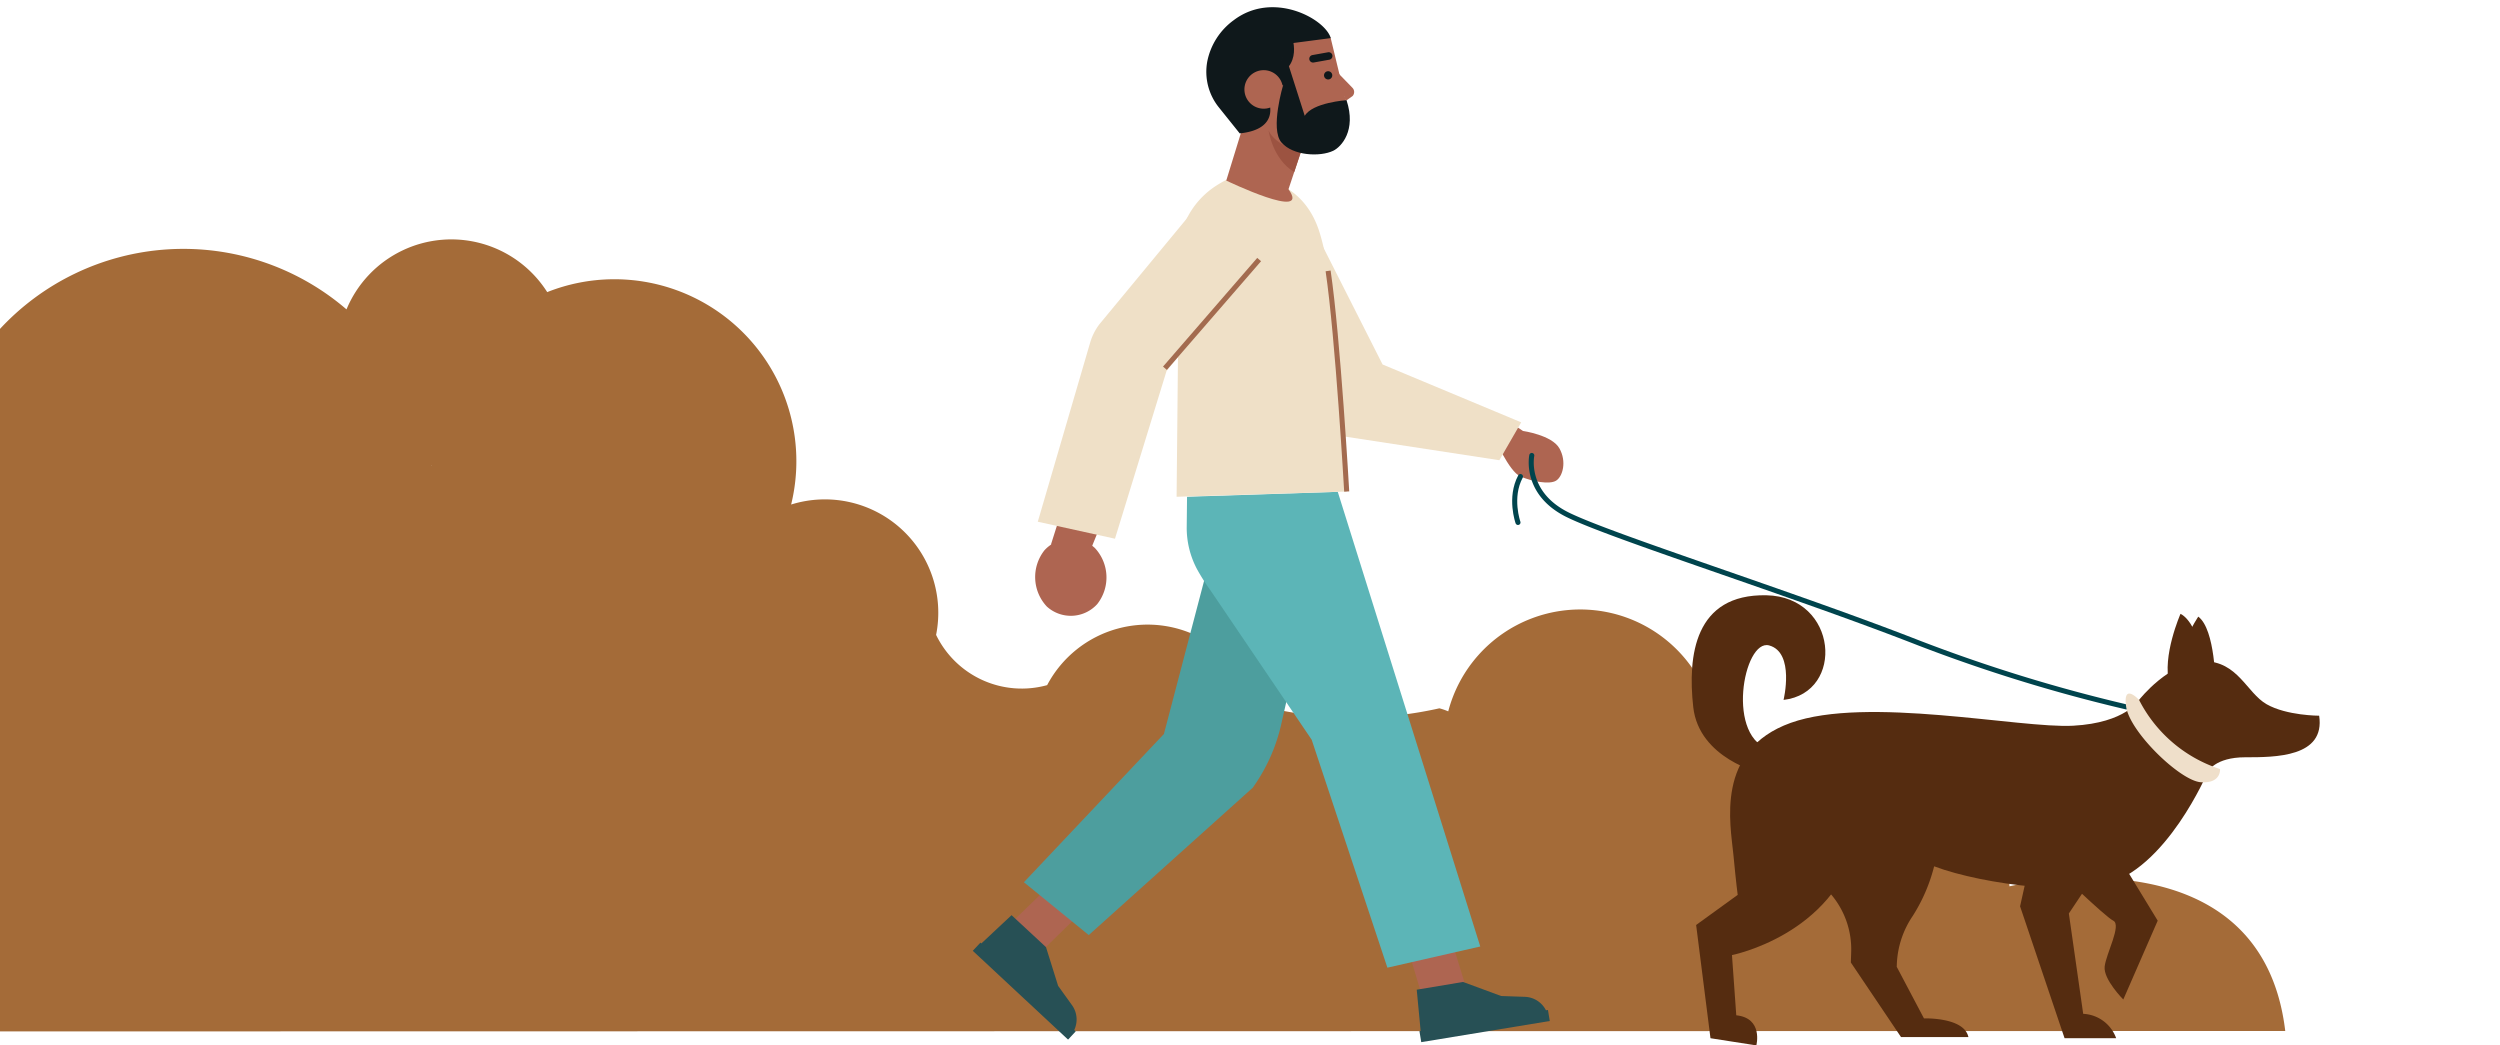 <svg xmlns="http://www.w3.org/2000/svg" xmlns:xlink="http://www.w3.org/1999/xlink" width="371" height="155.134" viewBox="0 0 371 155.134">
  <defs>
    <clipPath id="clip-path">
      <rect id="Rectangle_4285" data-name="Rectangle 4285" width="371" height="155" transform="translate(0 190)" fill="#a46b38" stroke="#707070" stroke-width="1"/>
    </clipPath>
  </defs>
  <g id="Groupe_15382" data-name="Groupe 15382" transform="translate(8647.625 12706)">
    <g id="Groupe_de_masques_9" data-name="Groupe de masques 9" transform="translate(-8647.625 -12896)" clip-path="url(#clip-path)">
      <g id="Groupe_15388" data-name="Groupe 15388">
        <path id="Tracé_47906" data-name="Tracé 47906" d="M3328.037,3977.229c-2.573-30.563-40.165-22.895-40.165-22.895a18.469,18.469,0,0,0-29.392-14.917,10.1,10.1,0,0,0-13.338-7.545c.006-.2.03-.4.03-.6a20.255,20.255,0,0,0-39.658-5.816,9.869,9.869,0,0,0-1.294-.5,56.952,56.952,0,0,1-23.2-.437,10.058,10.058,0,0,0-3.612.675,16.858,16.858,0,0,0-31.266-5.714,14.136,14.136,0,0,1-16.214-8.032,16.831,16.831,0,0,0-20.831-20.094,27.014,27.014,0,0,0-35.086-32.785,16.854,16.854,0,0,0-29.868,1.521,37.133,37.133,0,0,0-62.321,27.29c0,.084.006.166.007.25a27,27,0,0,0-39.792,17.156,16.821,16.821,0,0,0-20.987,16.357v.023a16.815,16.815,0,0,0-19.734-.392,27.008,27.008,0,0,0-47.177,11.523,26.97,26.97,0,0,0-7.366-1.026c-14.917,0-27.576,13.309-27.576,28.226m236.714-75.878c.031.007.062.018.094.024l-.092.016C3055.916,3883.648,3055.915,3883.635,3055.915,3883.622Z" transform="matrix(0.999, -0.035, 0.035, 0.999, -3124.781, -3513.771)" fill="#a46b38"/>
      </g>
    </g>
    <g id="Groupe_6144" data-name="Groupe 6144" transform="translate(-8503.263 -12704.929)">
      <path id="Tracé_32700" data-name="Tracé 32700" d="M631.947,582.236,634.9,584.2s4.3.614,5.407,2.581.492,4.179-.491,4.794-3.564.123-5.285-.614-3.933-5.9-3.933-5.9Z" transform="translate(-553.252 -521.317)" fill="#ae6551"/>
      <path id="Tracé_32701" data-name="Tracé 32701" d="M607.384,566.767l.837-8.114,10.16,20.066,20.571,8.588-3.243,5.622-22.92-3.51-3.026-11.841Z" transform="translate(-557.568 -525.702)" fill="#efe0c7"/>
      <path id="Tracé_32702" data-name="Tracé 32702" d="M635.34,586.96s-1.169,5.554,5.262,8.77,33.324,11.693,52.034,19a235.274,235.274,0,0,0,30.913,9.538" transform="translate(-552.385 -520.438)" fill="none" stroke="#00444d" stroke-linecap="round" stroke-linejoin="round" stroke-width="0.75"/>
      <path id="Tracé_32703" data-name="Tracé 32703" d="M633.677,596.41s-1.312-3.692.368-6.816" transform="translate(-552.77 -519.948)" fill="none" stroke="#00444d" stroke-linecap="round" stroke-linejoin="round" stroke-width="0.75"/>
      <g id="Groupe_6135" data-name="Groupe 6135" transform="translate(0 71.917)">
        <g id="Groupe_6132" data-name="Groupe 6132" transform="translate(0 6.924)">
          <path id="Tracé_32704" data-name="Tracé 32704" d="M574.593,641.928l-5,4.843,5.7,3.065,4.882-4.782Z" transform="translate(-564.596 -589.057)" fill="#ae6551"/>
          <path id="Tracé_32705" data-name="Tracé 32705" d="M613.638,608.673l-3.7,16.359a26.015,26.015,0,0,1-4.208,9.307L581.4,656.2l-9.625-7.84,20.778-22,7.612-29.013Z" transform="translate(-564.191 -597.347)" fill="#4d9e9e"/>
          <g id="Groupe_6131" data-name="Groupe 6131" transform="translate(0 55.9)">
            <path id="Tracé_32706" data-name="Tracé 32706" d="M576.22,649.222l1.8,5.745,2.058,2.863a3.653,3.653,0,0,1-.086,4.376l-.466.6L565.5,649.731l5.61-5.249Z" transform="translate(-565.358 -644.482)" fill="#275055"/>
            <path id="Tracé_32707" data-name="Tracé 32707" d="M565.38,649.132l14.14,13.176,1.132-1.215-14.14-13.176-1.132,1.214" transform="translate(-565.38 -643.843)" fill="#275055"/>
          </g>
        </g>
        <g id="Groupe_6134" data-name="Groupe 6134" transform="translate(31.751)">
          <path id="Tracé_32708" data-name="Tracé 32708" d="M620.081,649.8l1.862,6.215,6.392-1.714-1.87-6.1Z" transform="translate(-586.959 -580.967)" fill="#ae6551"/>
          <path id="Tracé_32709" data-name="Tracé 32709" d="M614.563,591.509l21.146,67.471-13.78,3.145L610.692,628.3,595.7,606.17a30.913,30.913,0,0,1-1.972-3.091,13.061,13.061,0,0,1-1.579-6.447l.047-4.389Z" transform="translate(-592.152 -591.509)" fill="#5cb5b7"/>
          <g id="Groupe_6133" data-name="Groupe 6133" transform="translate(34.129 72.734)">
            <path id="Tracé_32710" data-name="Tracé 32710" d="M627.806,652.838l5.649,2.086,3.523.122a3.649,3.649,0,0,1,3.411,2.742l.189.734-18.922,3.112-.726-7.647Z" transform="translate(-620.93 -652.838)" fill="#275055"/>
            <path id="Tracé_32711" data-name="Tracé 32711" d="M621.539,661.119l19.071-3.137-.269-1.638-19.071,3.137.269,1.638" transform="translate(-620.867 -652.186)" fill="#275055"/>
          </g>
        </g>
      </g>
      <g id="Groupe_6140" data-name="Groupe 6140" transform="translate(9.255 24.785)">
        <g id="Groupe_6136" data-name="Groupe 6136" transform="translate(20.987)">
          <path id="Tracé_32712" data-name="Tracé 32712" d="M591.219,565.308a12.257,12.257,0,0,1,5.5-11.812c1.776-1.138,3.539-1.907,4.809-1.692,4.255.719,8.633,2.648,10.506,8.394,3.184,9.773,4.1,38.656,4.1,38.656l-25.251.779Z" transform="translate(-590.88 -551.768)" fill="#efe0c7"/>
          <path id="Tracé_32713" data-name="Tracé 32713" d="M612.6,596.605s-1.3-22.874-2.758-32.742" transform="translate(-587.353 -549.518)" fill="#efe0c7" stroke="#a36b4f" stroke-width="0.75"/>
        </g>
        <g id="Groupe_6139" data-name="Groupe 6139" transform="translate(0 3.074)">
          <g id="Groupe_6138" data-name="Groupe 6138" transform="translate(0 40.964)">
            <g id="Groupe_6137" data-name="Groupe 6137" transform="translate(0 10.041)">
              <path id="Tracé_32714" data-name="Tracé 32714" d="M574.916,607.44a6.4,6.4,0,0,1-.355-8.341,5.29,5.29,0,0,1,7.475-.355,6.4,6.4,0,0,1,.356,8.341A5.293,5.293,0,0,1,574.916,607.44Z" transform="translate(-573.184 -597.366)" fill="#ae6551"/>
            </g>
            <path id="Tracé_32715" data-name="Tracé 32715" d="M584.929,591.008,580.757,601.3l-5.6-1.473L578.62,588.9" transform="translate(-572.817 -588.9)" fill="#ae6551"/>
          </g>
          <path id="Tracé_32716" data-name="Tracé 32716" d="M584.968,605.373l-11.456-2.52,7.769-26.572a8.473,8.473,0,0,1,1.371-2.728l13.713-16.587a6.1,6.1,0,0,1,8.488-1.51h0a6.1,6.1,0,0,1,1.511,8.488l-13.736,16.517Z" transform="translate(-573.122 -554.359)" fill="#efe0c7"/>
          <line id="Ligne_185" data-name="Ligne 185" y1="16.132" x2="13.982" transform="translate(19.259 9.586)" fill="none" stroke="#a36b4f" stroke-width="0.75"/>
        </g>
      </g>
      <g id="Groupe_6142" data-name="Groupe 6142" transform="translate(34.649)">
        <path id="Tracé_32717" data-name="Tracé 32717" d="M606.33,555.9l3.4-10.2-8.6-4.183-4.033,13.1s12.672,6.1,9.232,1.281Z" transform="translate(-594.13 -528.89)" fill="#ae6551"/>
        <path id="Tracé_32718" data-name="Tracé 32718" d="M611.6,535l2.138,8.866c1.294,3.643-1.366,8.705-5.206,8.252l-6.066-.956.764-15.972C603.54,534.538,609.657,531.463,611.6,535Z" transform="translate(-593.131 -530.412)" fill="#ae6551"/>
        <path id="Tracé_32719" data-name="Tracé 32719" d="M610.781,538.786l2.489,2.562a.888.888,0,0,1,.032,1.226l-1.026.729Z" transform="translate(-591.586 -529.397)" fill="#ae6551"/>
        <path id="Tracé_32720" data-name="Tracé 32720" d="M603.781,544.558s2.054,4.394-4.222,5.036l-3.052-3.807a8.433,8.433,0,0,1-1.754-6.918,9.977,9.977,0,0,1,3.932-6.086c5.85-4.419,13.566-.186,14.383,2.671l-6.353.831Z" transform="translate(-594.596 -530.869)" fill="#0f181b"/>
        <path id="Tracé_32721" data-name="Tracé 32721" d="M605.394,533.883s2.222,4.746-1.981,6.53Z" transform="translate(-592.956 -530.308)" fill="#0f181b"/>
        <g id="Groupe_6141" data-name="Groupe 6141" transform="translate(15.287 6.676)">
          <path id="Tracé_32722" data-name="Tracé 32722" d="M610.553,539.458a.612.612,0,1,1-.643-.579A.611.611,0,0,1,610.553,539.458Z" transform="translate(-607.143 -536.056)" fill="#0f181b"/>
          <path id="Tracé_32723" data-name="Tracé 32723" d="M608.026,538.035a.472.472,0,0,0,.114-.007l2.316-.416a.56.56,0,1,0-.185-1.105l-2.316.416a.56.56,0,0,0,.071,1.112Z" transform="translate(-607.486 -536.498)" fill="#0f181b"/>
        </g>
        <path id="Tracé_32724" data-name="Tracé 32724" d="M604.882,537.42l.767,3.485-2.942.781.16-3.452Z" transform="translate(-593.087 -529.651)" fill="#0f181b"/>
        <path id="Tracé_32725" data-name="Tracé 32725" d="M604.756,540.27a2.858,2.858,0,1,1-2.791-1.512A2.862,2.862,0,0,1,604.756,540.27Z" transform="translate(-593.708 -529.404)" fill="#ae6551"/>
        <path id="Tracé_32726" data-name="Tracé 32726" d="M607.184,549.485s-3.816-.973-4.791-3.184c0,0,.572,4.208,3.8,6.161Z" transform="translate(-593.146 -527.999)" fill="#9c5341"/>
        <path id="Tracé_32727" data-name="Tracé 32727" d="M613.769,543.464s-5.039.339-6.2,2.321l-2.7-8.459-1.105,1.571.62,2.246s-2,6.6-.273,8.594,5.751,2.163,7.689,1.231C612.965,550.409,615.265,547.981,613.769,543.464Z" transform="translate(-592.956 -529.668)" fill="#0f181b"/>
      </g>
      <path id="Tracé_32728" data-name="Tracé 32728" d="M710.732,637.815l5.318,8.722-5.106,11.7s-2.978-2.978-2.766-4.892,2.553-6.169,1.276-6.807-8.721-7.871-8.721-7.871Z" transform="translate(-540.209 -510.981)" fill="#552c10"/>
      <g id="Groupe_6143" data-name="Groupe 6143" transform="translate(122.433 119.214)">
        <path id="Tracé_32729" data-name="Tracé 32729" d="M689.462,636.283a25.242,25.242,0,0,1-3.79,10.747,13.661,13.661,0,0,0-2.354,6.983l-.024.565,4.042,7.658s5.956-.214,6.594,2.766h-10l-7.445-11.063.051-1.542a12.58,12.58,0,0,0-2.963-8.539l-4.96-5.873s6.169-6.6,7.233-6.6h10.423Z" transform="translate(-668.615 -631.39)" fill="#552c10"/>
      </g>
      <path id="Tracé_32730" data-name="Tracé 32730" d="M721.816,617.336s0-8.3-2.552-10.211c0,0-3.83,5.744-3.4,10S721.816,617.336,721.816,617.336Z" transform="translate(-537.402 -516.688)" fill="#552c10"/>
      <path id="Tracé_32731" data-name="Tracé 32731" d="M721.623,618.447s-1.914,3.4-9.785,3.83-30.632-4.468-41.907-.426-8.934,15.1-8.508,19.571.638,5.956.638,5.956l-6.169,4.468,2.128,16.805,6.807,1.064s1.064-4.042-2.979-4.467l-.638-8.934s15.1-2.979,18.507-16.806c0,0,4.042-.424,9.147,2.553s20.487,5.409,27.442,3.83c9.36-2.128,15.529-16.806,15.529-16.806s1.064-2.126,5.53-2.126,11.913,0,10.984-6.169c0,0-4.815,0-7.793-1.7S736.3,612.7,731.2,612.7,721.623,618.447,721.623,618.447Z" transform="translate(-548.548 -515.651)" fill="#552c10"/>
      <path id="Tracé_32732" data-name="Tracé 32732" d="M699.407,632.583l-2.979,13.4,6.6,19.571h7.658a5.474,5.474,0,0,0-4.892-3.616l-2.128-14.891,8.934-13.4S704.512,624.712,699.407,632.583Z" transform="translate(-541.01 -512.557)" fill="#552c10"/>
      <path id="Tracé_32733" data-name="Tracé 32733" d="M721.071,616.394s-1.423-8.172-4.267-9.621c0,0-2.786,6.315-1.637,10.433S721.071,616.394,721.071,616.394Z" transform="translate(-537.576 -516.754)" fill="#552c10"/>
      <path id="Tracé_32734" data-name="Tracé 32734" d="M665.567,630.831s-9.147-2.128-10-9.785.214-16.805,10.849-16.593,11.7,14.465,2.553,15.529c0,0,1.7-7.02-2.128-8.084s-6.594,14.039.426,15.529S665.567,630.831,665.567,630.831Z" transform="translate(-548.651 -517.186)" fill="#552c10"/>
      <path id="Tracé_32735" data-name="Tracé 32735" d="M711.628,617.694a20.661,20.661,0,0,0,12.016,10.26s.214,2.175-2.856,1.956-10.523-7.454-11.071-11.181S711.628,617.694,711.628,617.694Z" transform="translate(-538.553 -514.898)" fill="#efdfca"/>
    </g>
  </g>
</svg>
